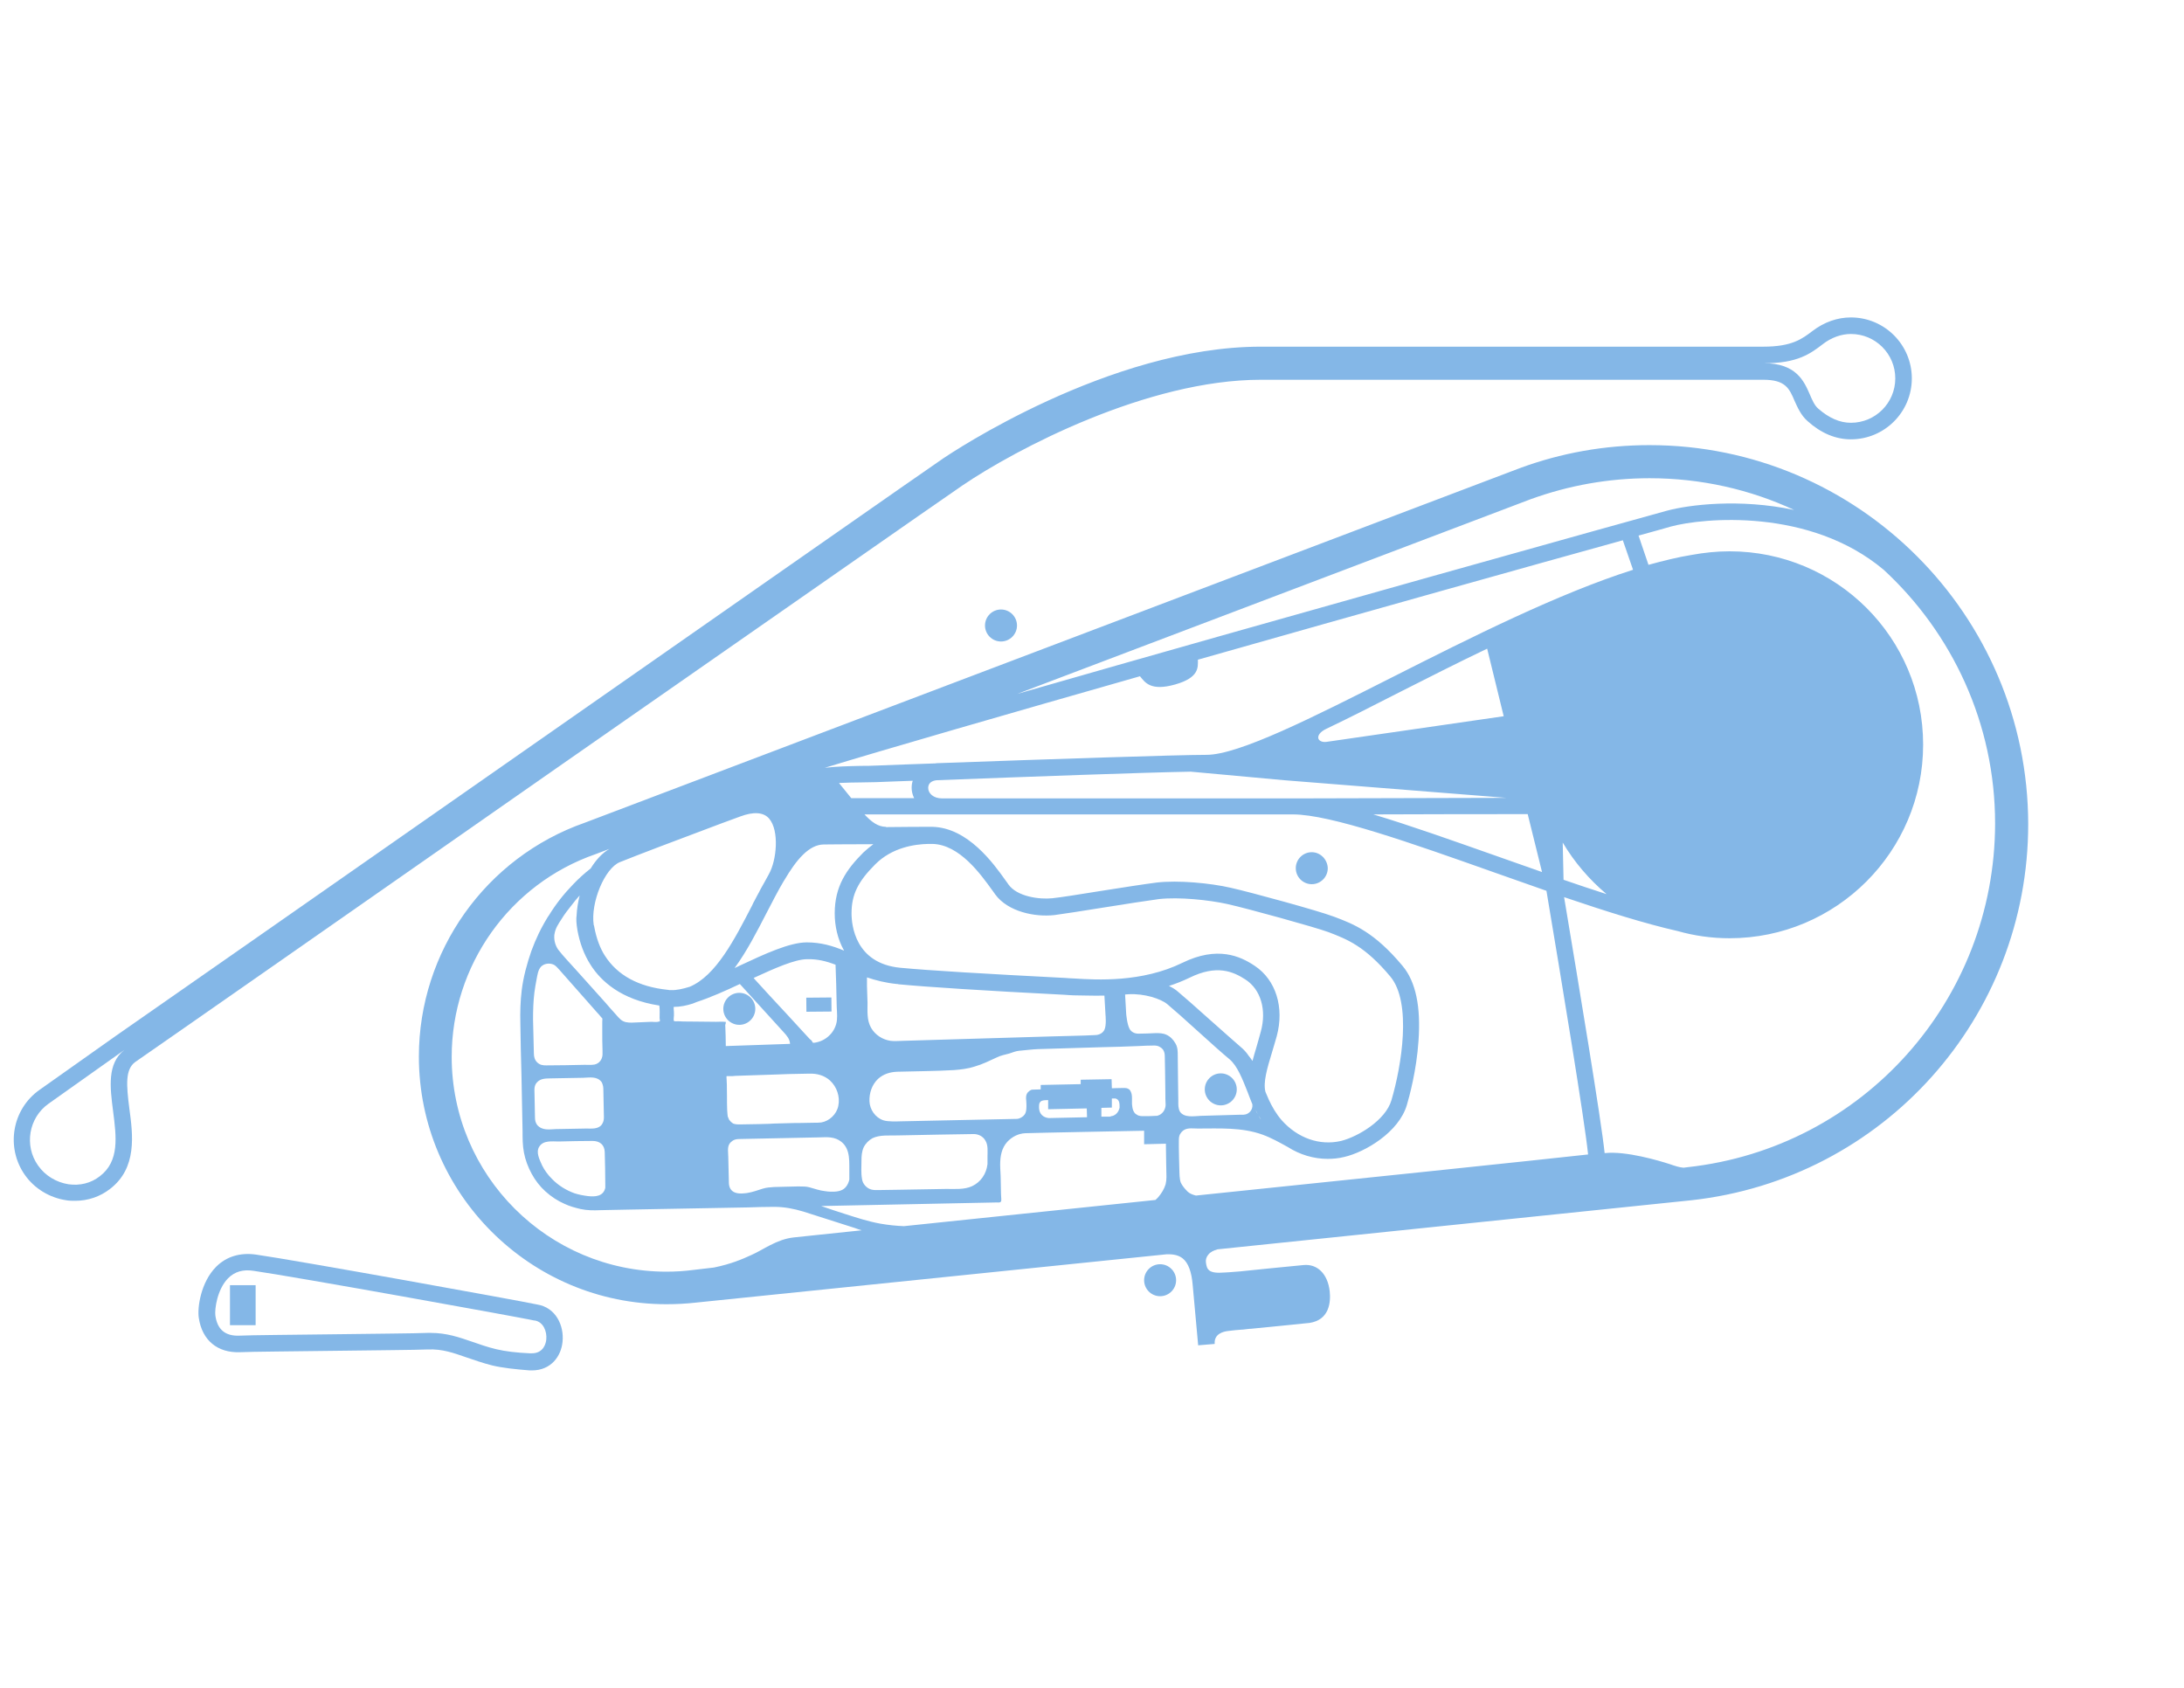 <?xml version="1.0" encoding="utf-8"?>
<!-- Generator: Adobe Illustrator 28.1.0, SVG Export Plug-In . SVG Version: 6.00 Build 0)  -->
<svg version="1.1" id="Ebene_1" xmlns="http://www.w3.org/2000/svg" xmlns:xlink="http://www.w3.org/1999/xlink" x="0px" y="0px"
	 width="792px" height="612px" viewBox="0 0 792 612" style="enable-background:new 0 0 792 612;" xml:space="preserve">
<style type="text/css">
	.st0{display:none;}
	.st1{display:inline;}
	.st2{fill:#CBCCCC;}
	.st3{fill:#84B7E7;}
</style>
<g id="Galileo" class="st0">
	<g class="st1">
		<path class="st2" d="M338.2,126.4c-2,0-3.6-1.6-3.6-3.6s1.6-3.6,3.6-3.6s3.6,1.6,3.6,3.6C341.8,124.8,340.2,126.4,338.2,126.4z"/>
		<path class="st2" d="M338.2,115.2c-4.2,0-7.6,3.4-7.6,7.6s3.4,7.6,7.6,7.6s7.6-3.4,7.6-7.6C345.8,118.6,342.4,115.2,338.2,115.2z
			 M338.2,128.5c-3.2,0-5.8-2.6-5.8-5.8s2.6-5.8,5.8-5.8c3.2,0,5.8,2.6,5.8,5.8C343.9,126,341.3,128.5,338.2,128.5z"/>
	</g>
	<g class="st1">
		<path class="st2" d="M12.6,463.2c-2,0-3.6-1.6-3.6-3.6s1.6-3.6,3.6-3.6s3.6,1.6,3.6,3.6S14.6,463.2,12.6,463.2z"/>
		<path class="st2" d="M12.6,451.9c-4.2,0-7.6,3.4-7.6,7.6s3.4,7.6,7.6,7.6s7.6-3.4,7.6-7.6C20.2,455.3,16.8,451.9,12.6,451.9z
			 M12.6,465.3c-3.2,0-5.8-2.6-5.8-5.8s2.6-5.8,5.8-5.8c3.2,0,5.8,2.6,5.8,5.8C18.4,462.7,15.8,465.3,12.6,465.3z"/>
	</g>
	<g class="st1">
		<path class="st2" d="M413.1,484.3c-2,0-3.6-1.6-3.6-3.6s1.6-3.6,3.6-3.6s3.6,1.6,3.6,3.6C416.7,482.7,415.1,484.3,413.1,484.3z"/>
		<path class="st2" d="M413.1,473.1c-4.2,0-7.6,3.4-7.6,7.6c0,4.2,3.4,7.6,7.6,7.6c4.2,0,7.6-3.4,7.6-7.6
			C420.7,476.5,417.3,473.1,413.1,473.1z M413.1,486.5c-3.2,0-5.8-2.6-5.8-5.8c0-3.2,2.6-5.8,5.8-5.8s5.8,2.6,5.8,5.8
			C418.8,483.9,416.2,486.5,413.1,486.5z"/>
	</g>
	<g class="st1">
		<path class="st2" d="M725.4,408.9c-2,0-3.6-1.6-3.6-3.6s1.6-3.6,3.6-3.6s3.6,1.6,3.6,3.6C729,407.2,727.4,408.9,725.4,408.9z"/>
		<path class="st2" d="M725.4,397.6c-4.2,0-7.6,3.4-7.6,7.6s3.4,7.6,7.6,7.6s7.6-3.4,7.6-7.6S729.6,397.6,725.4,397.6z M725.4,411
			c-3.2,0-5.8-2.6-5.8-5.8s2.6-5.8,5.8-5.8s5.8,2.6,5.8,5.8S728.5,411,725.4,411z"/>
	</g>
	<g class="st1">
		<path class="st2" d="M779.4,302.1c-2,0-3.6-1.6-3.6-3.6s1.6-3.6,3.6-3.6s3.6,1.6,3.6,3.6S781.4,302.1,779.4,302.1z"/>
		<path class="st2" d="M779.4,290.9c-4.2,0-7.6,3.4-7.6,7.6c0,4.2,3.4,7.6,7.6,7.6s7.6-3.4,7.6-7.6
			C787,294.3,783.6,290.9,779.4,290.9z M779.4,304.3c-3.2,0-5.8-2.6-5.8-5.8c0-3.2,2.6-5.8,5.8-5.8s5.8,2.6,5.8,5.8
			C785.1,301.7,782.6,304.3,779.4,304.3z"/>
	</g>
	<g class="st1">
		<path class="st2" d="M743,196c-2,0-3.6-1.6-3.6-3.6s1.6-3.6,3.6-3.6c2,0,3.6,1.6,3.6,3.6S745,196,743,196z"/>
		<path class="st2" d="M743,184.8c-4.2,0-7.6,3.4-7.6,7.6c0,4.2,3.4,7.6,7.6,7.6s7.6-3.4,7.6-7.6C750.7,188.2,747.2,184.8,743,184.8
			z M743,198.1c-3.2,0-5.8-2.6-5.8-5.8s2.6-5.8,5.8-5.8s5.8,2.6,5.8,5.8C748.8,195.6,746.2,198.1,743,198.1z"/>
	</g>
</g>
<g>
	<rect x="83.4" y="466" class="st3" width="9.3" height="14.5"/>
	<path class="st3" d="M194.8,473L194.8,473c-7.6-1.6-87.3-16-102-18.1c-5.7-0.8-10.7,0.7-14.4,4.4c-5.6,5.6-6.9,14.9-6.3,18.6
		c1.2,8.1,6.8,12.7,14.9,12.4c4.2-0.2,19.4-0.3,34.1-0.5c14.5-0.2,29.6-0.3,34.1-0.5c5.2-0.2,9.1,1.2,14,2.9c2.7,0.9,5.7,2,9.3,2.9
		c3.7,0.9,8.5,1.4,13.6,1.8c0.3,0,0.5,0,0.8,0c6.9,0,10.6-5.1,11.1-10.4C204.6,480.7,201.6,474.1,194.8,473z M179.9,489.2
		c-3.3-0.8-6.1-1.8-8.7-2.7c-4.7-1.6-9.2-3.2-15-3.2c-0.4,0-0.8,0-1.2,0c-4.4,0.2-19.4,0.3-33.9,0.5c-15.5,0.2-30,0.3-34.3,0.5
		c-5.1,0.2-8-2.2-8.7-7.3c-0.3-2.2,0.6-9.4,4.6-13.5c2.4-2.4,5.4-3.3,9.3-2.7c14.7,2.1,95.2,16.6,101.7,18c0.1,0,0.1,0,0.2,0l0,0
		c3.1,0.5,4.5,3.9,4.2,6.9c-0.1,1.2-0.9,5.1-5.4,5c-0.2,0-0.4,0-0.6,0C187.5,490.5,183.2,490,179.9,489.2z"/>
	<path class="st3" d="M348.9,176.1c19.5-13.3,67.3-38.4,108.3-38.4h182.3c8,0,9.4,3.2,11.3,7.7c1.1,2.4,2.3,5.2,4.7,7.3
		c4.9,4.4,10.2,6.6,15.7,6.6c12.2,0,22.1-9.9,22.1-22.1c0-12.2-9.9-22.1-22.1-22.1c-4.9,0-9.7,1.7-13.9,4.9
		c-3.8,2.9-7.5,5.7-17.8,5.7H457.2c-54.9,0-112.6,38.8-115,40.4c-6.2,4.2-74.7,52.1-147.2,102.7C123.6,318.7,49.9,370.1,42,375.6
		l-27.7,19.6C4.4,402.2,2,416,9,426c3.5,5,9,8.3,15,9.2c1.1,0.2,2.2,0.2,3.3,0.2c4.6,0,9-1.5,12.6-4.3c9.9-7.6,8.3-19.6,7-29.2
		c-1.1-8.6-1.5-14.1,2.1-16.8c9.3-6.4,82.2-57.3,152.7-106.5C271.1,230.3,342.7,180.3,348.9,176.1z M661,124.8
		c3.1-2.4,6.7-3.7,10.2-3.7c8.9,0,16.1,7.2,16.1,16.1c0,8.9-7.2,16.1-16.1,16.1c-4,0-7.9-1.7-11.8-5.1c-1.4-1.2-2.2-3.1-3.1-5.2
		c-2.1-4.8-4.9-11.3-16.7-11.3C651.9,131.8,656.7,128.1,661,124.8z M41,402.8c1.2,9.4,2.4,18.2-4.8,23.7c-3.2,2.5-7.2,3.5-11.4,2.9
		c-4.4-0.7-8.4-3.1-11-6.8c-5.1-7.2-3.4-17.3,3.8-22.4l27.5-19.5C38.8,385.6,39.9,394.3,41,402.8z"/>
	<path class="st3" d="M598.2,161.4c-16.2,0-32.1,2.8-47.2,8.4L212.1,298.3c-36,12.6-60.2,46.7-60.2,84.8c0,49.5,40.3,89.8,89.8,89.8
		c3.6,0,7.3-0.2,10.8-0.6L423,454.8c2.7-0.1,4.5,0.4,5.9,1.5c2,1.6,3.2,4.8,3.6,9.5c1.2,13.3,2,22,2,22l6-0.5c0,0,0,0,0,0l0,0
		c-0.3-3.6,3-4.5,4.9-4.7c1.5-0.2,3.5-0.4,5.1-0.5l0,0c0,0,0.1,0,0.2,0c1.5-0.2,2.7-0.3,2.7-0.3l0.1,0c0.1,0,0.1,0,0.2,0
		c6.8-0.7,20.9-2.1,21-2.1l0.1,0c7.4-1.1,7.8-7.7,7.4-11.5c-0.7-6.2-4.4-10-9.5-9.5c-4.6,0.4-23,2.3-23,2.3l0,0
		c-3.5,0.3-5.4,0.4-5.5,0.4l-0.1,0c-5.9,0.5-6.5-1.1-6.8-3.8c-0.1-0.9,0.2-1.9,0.9-2.7c0.7-0.9,1.9-1.5,3.3-1.9l171.9-17.8
		c69.6-7.7,122.1-66.3,122.1-136.4C735.4,223,673.8,161.4,598.2,161.4z M555.1,181c13.8-5,28.3-7.6,43.1-7.6
		c18.7,0,36.5,4.1,52.4,11.5c-19.7-4.2-38.1-1.9-46.2,0.3c-8.1,2.2-143,39.8-235.5,66.4L555.1,181z M319.3,443.7
		c-4.5-0.8-8.7-2.2-13.1-3.6c-2.8-0.9-5.6-1.8-8.4-2.8l63.6-1.3c0.7,0,1.6,0.2,1.7-0.7c0-0.2,0-0.4,0-0.6c0-0.6-0.1-1.3-0.1-1.8
		c0-1.8-0.1-3.5-0.1-5.2c0-1.8-0.2-3.6-0.2-5.4c0-3,0.5-6,2.6-8.3c1.7-1.8,4-3,6.5-3.1c1.2-0.1,43.1-0.9,43.1-0.9l0,4.9l7.9-0.2
		l0,0.5c0,2.3,0.2,11.3,0.2,11.6c0,0.8-0.1,1.8-0.3,2.6c-0.5,1.7-1.5,3.3-2.6,4.6c-0.3,0.3-0.7,0.8-1.1,1.1c-34,3.5-66.8,7-91.2,9.5
		C325.1,444.5,322.2,444.2,319.3,443.7z M200.6,349.7c1,0.4,1.6,1.3,2.3,2c3,3.4,6.1,6.9,9.1,10.3c1.5,1.7,3,3.4,4.5,5.1
		c0.5,0.5,0.9,1,1.4,1.6c0.1,0.2,0.4,0.4,0.5,0.5c0.1,0.4,0,1,0,1.4c0,1.1,0,2.2,0,3.3c0,2.4,0,4.7,0.1,7.1c0,0.5,0,0.9,0,1.4
		c-0.1,1.7-1.1,3.2-2.9,3.6c-1.1,0.2-2.4,0.1-3.6,0.1c-4.6,0.1-9.3,0.2-13.9,0.2c-1.2,0-2.2-0.1-3.2-1c-1-0.9-1.3-2.1-1.3-3.4
		c-0.1-4.1-0.2-8.2-0.3-12.3c0-3.3,0.1-6.6,0.5-9.8c0.2-1.6,0.5-3.2,0.8-4.8c0.3-1.5,0.5-3.3,1.6-4.5
		C197.3,349.4,199.1,349.1,200.6,349.7z M431.8,279.8l33.9,3.1l0,0l80.6,6.4c-26.9,0.1-77.3,0.2-77.5,0.2l0,0c0,0,0,0,0,0H341.7v0
		c-3.3,0-5.1-1.9-5.1-3.8c0-1.6,1.1-2.6,3.1-2.8C373.6,281.6,415,280.1,431.8,279.8z M543.2,233.3L543.2,233.3L543.2,233.3
		C543.2,233.3,543.2,233.3,543.2,233.3z M559.2,316.2c-5.3-1.9-10.6-3.7-15.9-5.6c-16.2-5.7-31.9-11.3-45.3-15.3
		c19.3-0.1,43.3-0.1,56-0.1L559.2,316.2z M539.3,235.2l6,24.5L481,269c-1.7,0.2-2.7-0.5-2.9-1.2c-0.3-1,0.5-2.4,2.8-3.5l0,0
		c8.4-4,17.4-8.6,26.8-13.4C517.8,245.8,528.4,240.4,539.3,235.2z M331.5,289.4h-22.8c-0.5-0.6-3.1-3.8-4.3-5.3
		c0-0.1-0.1-0.1-0.1-0.2c2.6-0.1,5.3-0.2,8-0.2c1.8,0,3.7-0.1,5.4-0.1c4.2-0.2,8.6-0.3,13.3-0.5c-0.3,0.8-0.4,1.7-0.4,2.6
		C330.6,286.9,330.9,288.2,331.5,289.4z M427.3,399.2c0-2.4-0.1-4.8-0.1-7.2c0-3.1-0.1-6.1-0.1-9.2c0-1.5,0-3-0.8-4.4
		c-0.8-1.4-1.8-2.5-3.3-3.2c-1.3-0.6-2.6-0.6-3.9-0.6c-2.1,0.1-4.2,0.2-6.3,0.2c-1.3,0-2.6-0.6-3.2-1.8c-0.9-1.7-1.2-5.4-1.2-5.4
		l-0.4-7c0.4,0,0.9-0.1,1.3-0.1l0,0c5.6-0.3,11.6,1.6,14,3.6c1.7,1.4,6.7,5.8,11.4,10.1c4.4,4,9,8.1,11.2,9.9
		c2.8,2.4,4.6,7,6.5,11.8c0.3,0.7,0.5,1.4,0.8,2.1c0.5,1.3,1,2.6,1.7,4c-0.3-0.6-0.5-1.1-0.8-1.7c0.3,1.4-0.4,2.8-1.7,3.5
		c-0.9,0.5-1.9,0.4-2.9,0.4c-4.7,0.1-9.3,0.3-14,0.4c-2.5,0.1-6,0.8-7.6-1.5C427.2,401.8,427.3,400.5,427.3,399.2z M268.8,407.7
		c-0.2,0-0.5,0-0.7,0c-0.5,0-1,0-1.5-0.1c-0.2-0.1-0.5-0.1-0.7-0.2c-0.3-0.2-0.6-0.4-0.9-0.7c-0.2-0.2-0.4-0.5-0.6-0.7c0,0,0,0,0,0
		c-0.2-0.4-0.3-0.8-0.5-1.2c-0.4-3.2-0.2-6.5-0.3-9.6c0-1.2,0-2.5-0.1-3.8c0-0.2-0.1-1.1,0-1.2c0,0,0,0,0,0c0,0,0.1,0,0.1,0
		c0,0,0,0,0.1,0c0,0,0.1,0,0.1,0c0,0-0.1,0-0.1,0c0.3,0,0.7,0,0.8,0c0,0,0,0,0,0c0,0,0,0,0,0l0.2,0c0.7,0,1.3,0,2-0.1
		c5-0.2,10.1-0.3,15.1-0.5c1.7-0.1,5.4-0.2,11.6-0.3c2.8-0.1,5.5,0.6,7.6,2.5c2.5,2.3,3.7,5.9,3,9.2c-0.6,3-3.2,5.5-6.2,6
		c-0.8,0.1-1.7,0.1-2.6,0.1c-1.9,0-3.7,0.1-5.6,0.1c-0.5,0-1,0-1.4,0c-2.5,0.1-5.1,0.1-7.6,0.2v0c0,0,0,0,0,0v0
		C280.6,407.5,270.6,407.7,268.8,407.7z M218.2,392.4c0.1,0.1,0.2,0.2,0.2,0.4C218.4,392.6,218.3,392.5,218.2,392.4
		c0.5,1,0.6,1.8,0.6,2.8c0,1.7,0.1,3.4,0.1,5.2c0,1.5,0.1,3.1,0.1,4.7c0,1-0.2,1.9-0.8,2.7c-1.3,1.7-3.7,1.4-5.6,1.4
		c-3.6,0.1-7.3,0.1-11,0.2c-2.4,0.1-5,0.6-6.8-1.5c-0.6-0.8-0.8-1.7-0.8-2.7c0-1.7-0.1-3.5-0.1-5.2c0-1.6-0.1-3.2-0.1-4.8
		c0-1,0.2-1.9,0.8-2.6c1.5-1.8,3.7-1.5,5.8-1.6c3.7-0.1,7.4-0.1,11.1-0.2C214,390.7,216.6,390.2,218.2,392.4
		C218.2,392.4,218.2,392.4,218.2,392.4z M195.6,415.7c1.5-2.3,4.6-1.8,7-1.8c4.1-0.1,8.2-0.2,12.3-0.2c2.5,0,4.3,1.3,4.4,4
		c0.1,3.9,0.2,7.9,0.2,11.8c0,0.4,0,0.8,0,1.2c-0.7,3.1-3.6,3.3-6.3,3c-1.6-0.2-3.2-0.5-4.8-1c-3.1-1.1-6-2.9-8.3-5.3
		c-1.4-1.4-2.6-3-3.5-4.8C195.7,420.5,194.2,417.8,195.6,415.7z M400.5,361l0.4,7c0,0,0.4,3.8-0.4,5.4c-0.6,1.2-1.8,1.8-3.1,1.9
		c-5.4,0.3-10.8,0.3-16.2,0.5c-10.1,0.3-20.2,0.6-30.3,0.9c-7.8,0.2-15.7,0.5-23.5,0.7c-1.5,0-3,0.2-4.4,0c-2.9-0.4-5.6-2.1-7.1-4.7
		c-1.6-2.8-1.3-6-1.3-9.1c-0.1-2-0.1-4.1-0.2-6.1c0-0.2,0-0.4,0-0.5c0-0.2,0-0.3,0-0.5c0-0.5,0-1.1,0-1.6c0-0.2,0-0.3,0-0.5
		c3.3,1.1,6.8,2,10.9,2.4c0.2,0,0.4,0,0.6,0.1c10.6,1,30.8,2.3,60.1,3.8l1.4,0.1c0.6,0,1.2,0.1,1.9,0.1
		C392.2,360.9,396,361.1,400.5,361z M421.7,380.5C421.7,380.5,421.8,380.6,421.7,380.5C421.8,380.6,421.8,380.6,421.7,380.5
		C421.8,380.6,421.7,380.6,421.7,380.5c0.6,0.9,0.7,1.7,0.7,2.7c0,1.7,0.1,3.5,0.1,5.2c0,2.7,0.1,5.3,0.1,8c0,1.4,0,2.8,0.1,4.3
		c-0.1,1.8-1.2,3.3-2.8,3.8c-0.2,0.1-0.5,0.1-0.8,0.1c-1.3,0.1-2.6,0.1-3.9,0.1c-1,0-2,0.1-2.9-0.5c-0.3-0.2-0.5-0.3-0.7-0.5
		c0,0,0,0,0,0c-0.1-0.1-0.2-0.3-0.3-0.4c-0.4-0.6-0.6-1.3-0.7-2.1c0-0.3-0.1-0.6-0.1-0.9c0-0.6,0-1.2,0-1.7c0-0.1,0-0.3,0-0.4
		c0-0.9-0.1-1.8-0.5-2.5c-0.1-0.2-0.2-0.3-0.3-0.5c-0.4-0.4-1-0.7-1.8-0.7c-0.1,0-0.2,0-0.4,0s-0.4,0-0.6,0c-1.4,0-3.7,0.1-3.7,0.1
		l0-0.1l-0.1-3.2h0l0,0l-11.2,0.2l0,1.6c0,0-9.6,0.2-14.5,0.3c0,0.1,0,0.1,0,0.2c0,0.1,0,0.2,0,0.3c0,0.5,0,1.1,0,1.1l-3.1,0.1
		c0,0-0.6,0-1.5,0.9c-0.9,0.9-0.7,2.5-0.7,2.5s0.4,3.6-0.2,5c-0.4,1-1.2,1.6-2.2,2c-0.3,0.1-0.6,0.2-0.9,0.2l-0.1,0l-42.9,0.9
		c0,0-3.7,0.2-5.5-0.4c-2.9-1-4.9-3.9-5-6.9c-0.1-3,0.9-6,3.1-8.1c2-1.8,4.4-2.5,7-2.6c6.9-0.2,13.8-0.2,20.6-0.6
		c2.5-0.2,5.1-0.5,7.5-1.3c2.8-0.8,5.4-2.1,8-3.3c1.4-0.7,3-1,4.5-1.4c1.2-0.4,2.4-0.9,3.6-1c2.3-0.2,4.5-0.5,6.8-0.6
		c7.8-0.2,15.6-0.5,23.4-0.7c4.3-0.1,8.6-0.2,12.8-0.4c2-0.1,4-0.2,6-0.2C419.9,379.1,420.9,379.6,421.7,380.5
		C421.7,380.5,421.7,380.5,421.7,380.5C421.7,380.5,421.7,380.5,421.7,380.5C421.7,380.5,421.7,380.5,421.7,380.5z M402.2,404.9
		c-0.7,0-2.8,0-2.8,0l0,0l0-3.2l3.8-0.1l0-3.3c0,0,1.1,0,1.3,0c1.6,0.4,1.5,2.1,1.5,3.4c-0.3,1.2-1,2.3-2.2,2.8
		c-0.2,0.1-0.5,0.2-0.8,0.2C402.7,404.9,402.5,404.9,402.2,404.9L402.2,404.9z M303,349.8c0.2,4.7,0.3,9.4,0.4,14.1c0,2,0.3,4,0.1,6
		c-0.2,2-1.2,4.1-2.7,5.5c-1.5,1.5-3.4,2.4-5.5,2.7c-0.8,0.1-0.5-0.2-1-0.8c-0.2-0.2-0.4-0.4-0.6-0.5c-0.5-0.5-0.9-1-1.3-1.4
		c-4.4-4.8-8.8-9.6-13.2-14.3c-1.8-2-3.6-3.9-5.4-5.9c-0.1-0.1-0.3-0.4-0.5-0.6c7.6-3.5,15-6.8,19.4-6.8
		C296.4,347.7,299.6,348.5,303,349.8z M313.2,416c0.7-1.4,1.9-2.6,3.2-3.3c2.7-1.3,6.1-0.9,9-1c5.8-0.1,24.2-0.5,27.7-0.5
		c1.8,0,3.4,0.9,4.2,2.3c1.1,1.7,0.8,4,0.8,5.9c0,0.9,0,1.8,0,2.7c-0.4,3.5-2.4,6.5-5.6,8c-2.8,1.3-6.3,1-9.3,1
		c-5.8,0.1-11.6,0.2-17.5,0.3c-2.2,0-4.4,0.1-6.6,0.1c-1.1,0-2.2,0.1-3.2-0.2c-1.7-0.5-3.1-2.1-3.3-3.8c-0.4-2.2-0.2-4.5-0.2-6.7
		C312.4,419.2,312.5,417.6,313.2,416z M376.8,401.8c0-0.9-0.1-1.8,0.6-2.4c0.5-0.5,1.8-0.5,2.4-0.5c0.2,0,0.3,0,0.3,0l0,3.3l0,0v0
		l14-0.3l0.1,3.2c-0.2,0-9.3,0.2-13.8,0.3l-0.1,0C378.3,405.2,376.9,403.9,376.8,401.8z M292.6,341.7c-6.2,0-15.1,4.1-24.5,8.5
		c-0.5,0.3-1.1,0.5-1.7,0.8c4.4-6,8.1-13.2,11.6-20c2.1-4,4.1-8,6.2-11.5c0.1-0.1,0.1-0.2,0.2-0.3c4.4-7.5,9-13,14.4-13
		c0.2,0,8.7-0.1,17.9-0.1c-1.2,0.9-2.4,1.9-3.6,3c-6.2,6.2-10.4,12.3-10.4,22.1c0,4.4,1,9.3,3.4,13.5
		C302.1,343,297.7,341.7,292.6,341.7z M263.2,370.8c0-0.2,0-0.3-0.1-0.3c0,0-0.3,0-0.4,0c-1-0.1-2,0-3,0c-3.3,0-6.5-0.1-9.8-0.1
		c-1.3,0-2.6,0-4-0.1c-0.3,0-1.3,0.1-1.5-0.1c-0.1-0.1-0.1-0.4-0.1-0.7c0-0.5,0.1-1.1,0.1-1.3c0,0,0,0,0,0c0,0,0,0,0,0
		c0-0.8,0-1.7-0.1-2.5c0-0.2,0-0.3,0-0.5c0,0,0-0.1,0-0.1c2.4,0,4.7-0.5,6.9-1.2c0.5-0.2,1-0.4,1.5-0.6c4.9-1.6,10.3-4,15.6-6.5
		c5.3,5.9,10.7,11.7,16,17.6c1.1,1.2,2.1,2.4,2.2,4.1c-6.8,0.2-13.6,0.5-20.4,0.7c-1,0-2,0.1-2.9,0.1c0-2.6-0.1-5.1-0.2-7.7
		C263.1,371.4,263.2,371.1,263.2,370.8z M457.2,374.1c-0.5,2-1.1,3.8-1.6,5.7c-0.5,1.7-1,3.3-1.4,4.9c-0.5-0.8-1-1.4-1.4-1.9
		c-0.8-1.2-1.8-2.3-2.9-3.2c-2.1-1.8-6.7-5.9-11.1-9.8c-5-4.5-9.8-8.7-11.6-10.2c-0.9-0.8-2-1.5-3.3-2.1c2.5-0.8,5-1.8,7.5-3
		c9.8-4.8,15.7-2.3,20.3,0.7C457.2,358.8,459.4,366.2,457.2,374.1z M461.8,411.7c0.1,0.1,0.2,0.2,0.3,0.3
		C462,411.9,461.9,411.8,461.8,411.7z M455.3,402.4c0.3,0.5,0.5,1.1,0.8,1.6C455.8,403.5,455.5,403,455.3,402.4z M456.4,404.5
		c0.3,0.5,0.6,1,0.9,1.4C456.9,405.5,456.6,405,456.4,404.5z M457.5,406.5c0.4,0.6,0.7,1.1,1.1,1.6
		C458.3,407.6,457.9,407,457.5,406.5z M459,408.5c0.4,0.6,0.9,1.2,1.4,1.7C459.9,409.6,459.4,409.1,459,408.5z M464.8,406.2
		c-2-2.3-3.5-4.9-4.7-7.5l0,0c-0.4-0.9-0.8-1.8-1.2-2.8c-0.9-3.4,0.6-8.5,2.4-14.4c0.6-1.9,1.1-3.8,1.7-5.8
		c2.8-10.4-0.3-20.4-8-25.5c-5.2-3.5-13.5-7.3-26.2-1.1c-14.7,7.2-31.2,6.2-39.1,5.7c-0.7,0-1.4-0.1-2-0.1l-1.4-0.1
		c-29.2-1.5-49.4-2.7-59.9-3.7c-16.3-1.6-17.6-15.5-17.6-19.7c0-6.8,2.3-11.5,8.6-17.8c6.1-6.1,14.2-7.3,19.3-7.4c0.5,0,1,0,1.4,0
		c0,0,0,0,0,0c9.9,0.2,17.6,11.1,21.8,16.9c0.4,0.5,0.7,1,1,1.4c4.6,6.3,14.4,8.3,21.5,7.5c3.1-0.4,10.1-1.5,17.6-2.7
		c8.1-1.3,16.5-2.6,20.3-3.1c7.2-0.8,18,0.3,24.8,1.8c7.6,1.7,31.8,8.4,36.4,10.1l0.3,0.1c6.8,2.6,13.2,5.1,22.4,16.1
		c7.9,9.5,4,32.6,0.4,44.8c-2.1,7.3-12.2,13.3-18.3,14.8C478.6,415.5,470.6,412.7,464.8,406.2z M224.8,312.6
		c6.7-2.7,19.9-7.7,36.7-14l6.8-2.5c5-1.9,8.6-1.6,10.6,0.7c3.8,4.4,2.7,15.2,0,20c0,0,0,0,0,0c0,0.1-0.1,0.1-0.1,0.2
		c-0.4,0.7-0.8,1.5-1.2,2.2c-0.2,0.3-0.3,0.6-0.5,0.9c-0.3,0.5-0.6,1.1-0.9,1.6c-0.3,0.6-0.7,1.2-1,1.9c-0.2,0.3-0.3,0.6-0.5,0.9
		c-0.4,0.7-0.7,1.4-1.1,2.1c-0.3,0.5-0.6,1.1-0.8,1.6c-6.5,12.6-13.2,25.6-22.7,29.6c-2.6,0.8-4.9,1.3-6.8,1.2c-0.4,0-0.8,0-1.2-0.1
		l0,0c-10.6-1.1-18.2-5.3-22.7-12.3c-1.7-2.6-3.1-6.2-3.9-10.5c0-0.3-0.1-0.5-0.2-0.7C214.1,327.3,219.3,314.8,224.8,312.6z
		 M209.1,331.9c-0.2,1.3-0.1,3,0.3,5.4c0.8,4.4,2.3,8.7,4.8,12.6c3.7,5.8,11,12.6,24.9,14.7c0.2,1.5,0.1,3.1,0.1,4.6
		c0,0.1,0.1,0.6,0.1,0.9c0,0.1,0,0.2,0,0.2c-0.1,0.1-0.1,0-0.3,0.1c-0.8,0.3-2,0.1-2.8,0.1c-2.4,0.1-4.7,0.2-7.1,0.3
		c-1.5,0-2.8-0.1-4-1.1c-0.6-0.5-1.2-1.2-1.8-1.9c-1.3-1.4-2.5-2.8-3.8-4.3c-3.5-3.9-7-7.8-10.5-11.7c-2.2-2.5-4.6-4.9-6.6-7.5
		c-0.9-1.3-1.5-3.1-1.4-4.9c0-0.3,0-0.5,0.1-0.8c0.3-2,1.4-3.6,2.5-5.3l0,0c0,0,0,0,0,0c1.1-1.8,2.4-3.5,3.7-5.1
		c0.9-1.2,1.9-2.4,2.9-3.5C209.6,327.2,209.2,329.6,209.1,331.9z M276.6,431c-1.9,0.6-3.8,1.3-5.8,1.6c-1.7,0.2-3.9,0.4-5.3-0.8
		c-1.2-1.1-1.2-2.5-1.2-4c-0.1-2.8-0.1-5.5-0.2-8.3c0-1.5-0.4-3.4,0.4-4.7c0.2-0.3,0.4-0.6,0.7-0.8c0.7-0.7,1.7-1,2.8-1
		c9.7-0.2,19.4-0.4,29.2-0.6c2.8-0.1,5.5-0.3,7.9,1.6c3.5,2.8,2.8,7.6,2.9,11.6c0,0.7,0,1.4,0,2.1c-0.4,1.8-1.4,3.4-3.2,4
		c-0.9,0.3-1.8,0.4-2.8,0.4c-0.2,0-0.5,0-0.7,0c0,0,0,0,0,0c-0.7,0-1.5-0.1-2.1-0.2c-2-0.2-3.8-0.9-5.7-1.4
		c-1.1-0.3-2.2-0.3-3.4-0.3c-0.4,0-0.8,0-1.2,0c-2.7,0.1-5.5,0.1-8.2,0.2v0C279.2,430.5,277.9,430.6,276.6,431z M433.7,433.5
		c-1.3-0.3-2.4-0.8-3.1-1.5c-1.6-1.6-2.1-2.6-2.4-3.2c-0.5-1.2-0.5-3.8-0.5-3.8s-0.3-9.7-0.2-11.9c0-0.6,0.1-1.1,0.3-1.6
		c0.4-0.8,1-1.5,1.8-1.9c1.4-0.7,3.2-0.4,4.7-0.4c7.9,0,16-0.5,23.5,2.2c3.3,1.2,6.1,2.8,9.2,4.5c4.4,2.8,9.4,4.3,14.5,4.3
		c2,0,4-0.2,6-0.7c7.4-1.7,19.8-8.9,22.7-18.9c0.8-2.7,3.5-12.4,4.2-23.2c0.9-12.4-1-21.5-5.8-27.2c-10.2-12.2-17.6-15.1-24.8-17.8
		l-0.3-0.1c-5.2-2-30-8.8-37.2-10.4c-7.4-1.7-19-2.8-26.8-1.9c-4,0.5-12.4,1.8-20.6,3.1c-7.4,1.2-14.4,2.3-17.3,2.6
		c-4.7,0.5-12.8-0.6-15.9-5c-0.3-0.4-0.6-0.9-1-1.4c-4.4-6.2-13.7-19.2-26.6-19.5c0,0,0,0,0,0v0c-3.2,0-9.9,0-16.8,0.1v-0.1
		c-2.9,0-5.3-1.8-7.8-4.5h155.4c13.6,0,43.5,10.6,72.3,20.8c6.5,2.3,13.1,4.6,19.6,6.9c5.4,32.2,13.9,83.5,15.1,95.6
		C556,420.8,494.7,427.2,433.7,433.5z M566.7,305.5c4.2,7.1,9.6,13.4,15.9,18.7c-5.1-1.6-10.3-3.4-15.6-5.2L566.7,305.5z M505,245.5
		c-28.7,14.5-55.7,28.2-67.5,28.2c-10.2,0-58.2,1.6-96.9,3l0,0c-0.5,0-1,0-1.4,0.1c-7.8,0.3-15.1,0.5-21.7,0.8
		c-1.7,0.1-3.5,0.1-5.3,0.1c-4.5,0.1-9,0.2-13.1,0.7c21.6-6.6,65.9-19.4,114.3-33.2c1.8,2.2,3.8,5.5,12.7,3c8.9-2.5,8.3-6.3,8.3-9
		c60.9-17.3,124.1-35,154.1-43.3l3.7,10.7C564.9,215.3,533.7,231,505,245.5z M251.2,460.5c-3.1,0.4-6.3,0.6-9.5,0.6
		c-42.9,0-77.9-34.9-77.9-77.9c0-33.1,21-62.7,52.2-73.5l5-1.9c-2.6,1.5-4.9,4-6.8,7.1c-2.3,1.8-4.4,3.7-6.4,5.8
		c-3.3,3.4-6.3,7.2-8.8,11.3l0,0c-0.1,0.1-0.2,0.3-0.3,0.4c0,0,0,0,0,0c-0.4,0.7-0.9,1.5-1.3,2.2c-0.7,1.3-1.4,2.5-2,3.8
		c-1,2.1-1.9,4.2-2.7,6.4c-1.6,4.6-2.9,9.4-3.5,14.2c-0.5,4-0.6,8.1-0.5,12.1c0.1,6.2,0.2,12.4,0.4,18.6c0.1,6.8,0.3,13.6,0.4,20.4
		c0,2.6,0,5.2,0.5,7.8c0.5,2.7,1.5,5.3,2.8,7.7c1.3,2.4,3,4.6,5,6.4c2.1,1.9,4.4,3.4,6.9,4.5c1.9,0.9,3.8,1.4,5.9,1.9
		c2.3,0.5,4.7,0.5,7.1,0.4c3.3-0.1,6.6-0.1,9.9-0.2c7.3-0.1,14.5-0.3,21.8-0.4c7.3-0.1,14.5-0.3,21.8-0.4c3.1-0.1,6.2-0.2,9.2-0.2v0
		l0.5,0c3.5,0,7.1,0.7,10.4,1.7c6.3,2,12.6,4,18.8,6c0.8,0.3,1.6,0.6,2.4,0.8c-14.1,1.5-23.2,2.4-24.8,2.6c-6.1,0.7-11,4.5-15.1,6.3
		c-3.5,1.6-7.4,3.3-13.7,4.6L251.2,460.5L251.2,460.5z M612.1,423.2l-1.6,0.2c-1.4-0.1-3-0.6-5-1.3c-4-1.3-15.9-4.8-23.4-4
		c-0.1,0-0.1,0-0.2,0c-1.2-11.8-9.3-60.5-14.7-92.8c15,5.1,29.3,9.6,41.2,12.3c6,1.7,12.3,2.6,18.8,2.6c38.7,0,70.2-31.4,70.2-70.2
		s-31.4-70.1-70.2-70.1c-4.7,0-9.3,0.5-13.7,1.3c-5,0.8-10.2,2.1-15.7,3.6l-3.6-10.6c6.4-1.8,10.6-2.9,11.8-3.3
		c11.5-3.1,50.2-6.9,77.1,15.7c24.8,22.9,40.4,55.7,40.4,92C723.4,362.7,675.5,416.2,612.1,423.2z"/>
	<path class="st3" d="M357.2,226.8c0,3.2,2.6,5.8,5.8,5.8c3.2,0,5.8-2.6,5.8-5.8c0-3.2-2.6-5.8-5.8-5.8S357.2,223.6,357.2,226.8z"/>
	<path class="st3" d="M475.7,309c-3.2,0-5.8,2.6-5.8,5.8s2.6,5.8,5.8,5.8s5.8-2.6,5.8-5.8C481.4,311.6,478.8,309,475.7,309z"/>
	<path class="st3" d="M442.7,400.8c3.2,0,5.8-2.6,5.8-5.8s-2.6-5.8-5.8-5.8s-5.8,2.6-5.8,5.8S439.5,400.8,442.7,400.8z"/>
	<path class="st3" d="M268.1,371.6c3.2,0,5.8-2.6,5.8-5.8c0-3.2-2.6-5.8-5.8-5.8s-5.8,2.6-5.8,5.8S264.9,371.6,268.1,371.6z"/>
	<path class="st3" d="M420.7,458.4c-3.2,0-5.8,2.6-5.8,5.8s2.6,5.8,5.8,5.8c3.2,0,5.8-2.6,5.8-5.8S423.9,458.4,420.7,458.4z"/>
	
		<rect x="292.4" y="361.7" transform="matrix(1 -8.890294e-03 8.890294e-03 1 -3.227 2.654)" class="st3" width="9.1" height="5.1"/>
</g>
</svg>
